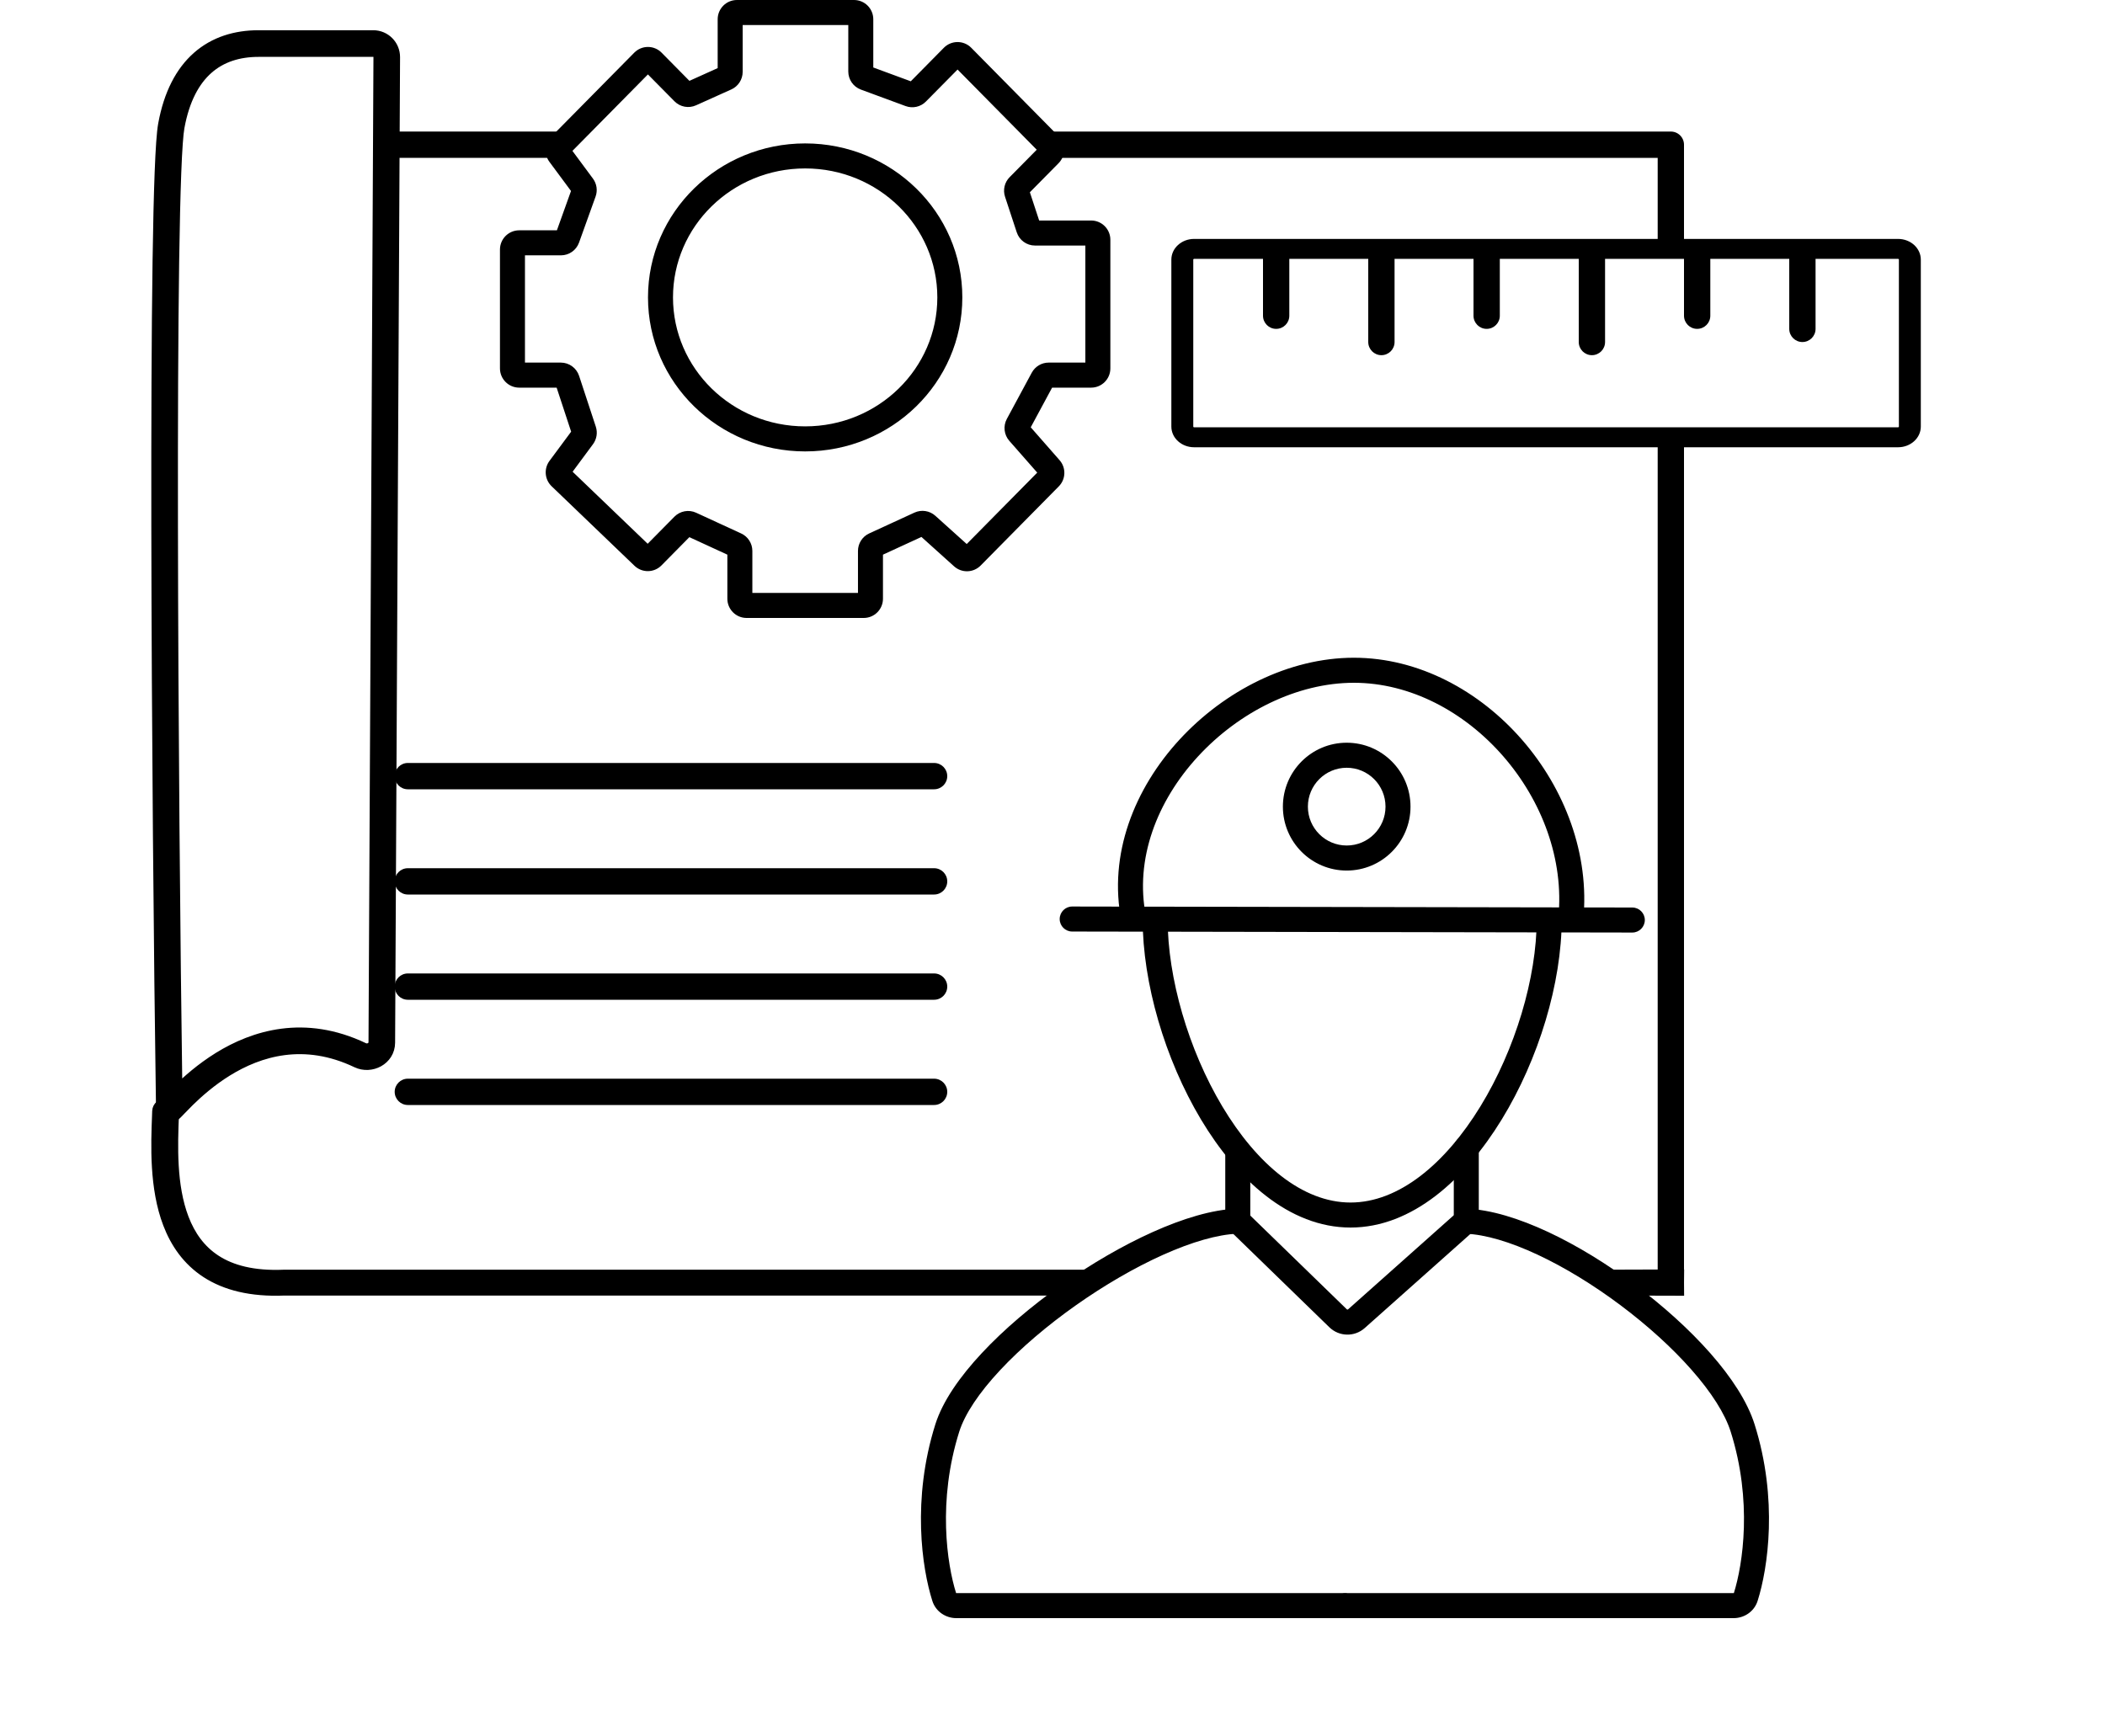 <svg width="80" height="66" viewBox="0 0 80 66" fill="none" xmlns="http://www.w3.org/2000/svg">
<g clip-path="url(#clip0_78_81)">
<path fill-rule="evenodd" clip-rule="evenodd" d="M44.708 9.868C44.708 9.53 45.009 9.256 45.381 9.256H72.134C72.505 9.256 72.807 9.53 72.807 9.868V16.213C72.807 16.551 72.505 16.825 72.134 16.825H45.381C45.009 16.825 44.708 16.551 44.708 16.213V9.868ZM45.381 9.664C45.257 9.664 45.157 9.756 45.157 9.868V16.213C45.157 16.325 45.257 16.417 45.381 16.417H72.134C72.258 16.417 72.358 16.325 72.358 16.213V9.868C72.358 9.756 72.258 9.664 72.134 9.664H45.381Z" fill="black"/>
<path fill-rule="evenodd" clip-rule="evenodd" d="M44.517 9.868C44.517 9.434 44.904 9.081 45.382 9.081H72.135C72.613 9.081 73 9.434 73 9.868V16.213C73 16.648 72.613 17 72.135 17H45.382C44.904 17 44.517 16.648 44.517 16.213V9.868ZM45.382 9.431C45.116 9.431 44.901 9.627 44.901 9.868V16.213C44.901 16.454 45.116 16.65 45.382 16.65H72.135C72.4 16.65 72.615 16.454 72.615 16.213V9.868C72.615 9.627 72.4 9.431 72.135 9.431H45.382ZM45.382 9.839C45.364 9.839 45.35 9.852 45.35 9.868V16.213C45.35 16.229 45.364 16.242 45.382 16.242H72.135C72.153 16.242 72.167 16.229 72.167 16.213V9.868C72.167 9.852 72.153 9.839 72.135 9.839H45.382ZM44.965 9.868C44.965 9.659 45.152 9.489 45.382 9.489H72.135C72.365 9.489 72.552 9.659 72.552 9.868V16.213C72.552 16.422 72.365 16.592 72.135 16.592H45.382C45.152 16.592 44.965 16.422 44.965 16.213V9.868Z" fill="black"/>
<path fill-rule="evenodd" clip-rule="evenodd" d="M7.537 2.194C8.166 1.64 8.958 1.399 9.825 1.399H14.187C14.612 1.399 14.956 1.746 14.954 2.172L14.766 39.631C14.763 40.252 14.087 40.581 13.579 40.339C11.555 39.373 9.836 39.906 8.603 40.669C7.984 41.052 7.491 41.492 7.15 41.826C7.017 41.957 6.909 42.07 6.823 42.159C6.799 42.184 6.777 42.207 6.757 42.228C6.713 42.273 6.67 42.318 6.635 42.347L6.634 42.348C6.623 42.357 6.582 42.392 6.528 42.411C6.503 42.42 6.397 42.453 6.291 42.38C6.185 42.306 6.179 42.194 6.179 42.167L6.435 42.163L6.179 42.167C6.094 36.41 6.012 27.618 6.001 19.988C5.996 16.172 6.008 12.647 6.048 9.936C6.067 8.58 6.094 7.427 6.128 6.542C6.162 5.666 6.204 5.034 6.259 4.735C6.469 3.586 6.909 2.746 7.537 2.194ZM7.874 2.579C7.356 3.034 6.957 3.757 6.762 4.827C6.715 5.083 6.673 5.676 6.639 6.562C6.605 7.441 6.579 8.589 6.559 9.943C6.52 12.65 6.507 16.173 6.513 19.987C6.523 27.359 6.6 35.816 6.682 41.57C6.717 41.535 6.754 41.498 6.792 41.46C7.148 41.111 7.671 40.644 8.334 40.233C9.663 39.41 11.57 38.813 13.799 39.876C14.021 39.982 14.254 39.818 14.255 39.629L14.443 2.169C14.443 2.027 14.329 1.912 14.187 1.912H9.825C9.055 1.912 8.391 2.124 7.874 2.579ZM6.304 41.956C6.298 41.961 6.299 41.96 6.305 41.956C6.305 41.956 6.305 41.956 6.304 41.956Z" fill="black" stroke="black" stroke-width="0.5" stroke-linecap="round"/>
<path fill-rule="evenodd" clip-rule="evenodd" d="M6.303 42C6.447 42.005 6.559 42.117 6.554 42.25C6.553 42.3 6.551 42.35 6.549 42.402C6.506 43.528 6.447 45.072 6.931 46.334C7.181 46.987 7.572 47.55 8.173 47.939C8.773 48.328 9.609 48.56 10.785 48.511L10.791 48.51H41.215C41.358 48.51 41 48.618 41 48.752C41 48.885 40.883 48.993 40.74 48.993H10.802C9.543 49.045 8.589 48.797 7.875 48.335C7.162 47.873 6.717 47.216 6.441 46.496C5.922 45.143 5.985 43.515 6.028 42.406C6.03 42.347 6.032 42.289 6.034 42.233C6.039 42.1 6.16 41.995 6.303 42Z" fill="black" stroke="black" stroke-width="0.5" stroke-linecap="round"/>
<path d="M61 48.5L60.5 48.511L64 48.5C63.507 48.489 63.272 48.5 63.5 48.5C63.5 48.633 63.601 49.007 64 49L61.5 48.993" stroke="black" stroke-width="0.5" stroke-linecap="round"/>
<path fill-rule="evenodd" clip-rule="evenodd" d="M45.368 28.604C43.775 30.333 42.882 32.617 43.339 34.88L42.838 34.981C42.34 32.517 43.319 30.073 44.992 28.257C46.664 26.441 49.059 25.22 51.453 25.22C53.85 25.22 56.097 26.445 57.679 28.262C59.261 30.079 60.199 32.511 59.952 34.956L59.443 34.905C59.673 32.622 58.798 30.327 57.294 28.599C55.789 26.87 53.675 25.732 51.453 25.732C49.227 25.732 46.962 26.874 45.368 28.604Z" fill="black"/>
<path fill-rule="evenodd" clip-rule="evenodd" d="M44.831 28.108C46.537 26.256 48.987 25 51.453 25C53.925 25 56.229 26.263 57.844 28.118C59.46 29.973 60.424 32.464 60.17 34.978L60.148 35.197L59.202 35.101L59.224 34.883C59.448 32.67 58.599 30.433 57.128 28.743C55.656 27.053 53.599 25.952 51.453 25.952C49.299 25.952 47.089 27.059 45.529 28.753C43.97 30.445 43.114 32.66 43.554 34.836L43.598 35.051L42.666 35.24L42.623 35.025C42.107 32.474 43.123 29.961 44.831 28.108ZM51.453 25.439C49.131 25.439 46.792 26.627 45.153 28.406C43.564 30.131 42.63 32.416 43.013 34.722L43.084 34.707C42.707 32.43 43.629 30.168 45.206 28.455C46.834 26.688 49.155 25.512 51.453 25.512C53.75 25.512 55.921 26.688 57.459 28.454C58.949 30.166 59.842 32.429 59.68 34.708L59.752 34.715C59.917 32.414 59.015 30.131 57.514 28.407C55.965 26.627 53.775 25.439 51.453 25.439Z" fill="black"/>
<path fill-rule="evenodd" clip-rule="evenodd" d="M40.494 34.931C40.494 34.789 40.609 34.675 40.75 34.675L62.038 34.714C62.179 34.714 62.293 34.829 62.293 34.97C62.292 35.111 62.178 35.226 62.037 35.226L40.749 35.188C40.608 35.187 40.494 35.072 40.494 34.931Z" fill="black"/>
<path fill-rule="evenodd" clip-rule="evenodd" d="M40.273 34.931C40.274 34.668 40.487 34.455 40.749 34.456L62.036 34.494C62.299 34.494 62.511 34.708 62.511 34.97C62.51 35.233 62.297 35.446 62.035 35.445L40.748 35.407C40.485 35.407 40.273 35.193 40.273 34.931ZM40.749 34.895C40.728 34.895 40.712 34.911 40.712 34.931C40.712 34.951 40.728 34.968 40.748 34.968L62.036 35.006C62.056 35.006 62.072 34.99 62.072 34.97C62.072 34.95 62.056 34.933 62.036 34.933L40.749 34.895Z" fill="black"/>
<path fill-rule="evenodd" clip-rule="evenodd" d="M46.268 42.173C47.59 44.38 49.379 45.926 51.326 45.926C53.274 45.926 55.095 44.378 56.448 42.17C57.793 39.975 58.622 37.208 58.622 34.931H59.133C59.133 37.314 58.272 40.173 56.884 42.438C55.503 44.691 53.548 46.439 51.326 46.439C49.102 46.439 47.179 44.69 45.83 42.436C44.473 40.17 43.645 37.312 43.645 34.931H44.156C44.156 37.21 44.955 39.978 46.268 42.173Z" fill="black"/>
<path fill-rule="evenodd" clip-rule="evenodd" d="M43.426 34.711H44.376V34.931C44.376 37.166 45.162 39.895 46.457 42.06C47.767 44.247 49.499 45.707 51.327 45.707C53.157 45.707 54.921 44.243 56.261 42.056C57.588 39.89 58.403 37.162 58.403 34.931V34.711H59.353V34.931C59.353 37.359 58.478 40.258 57.071 42.553C55.679 44.826 53.667 46.658 51.327 46.658C48.984 46.658 47.003 44.822 45.642 42.549C44.268 40.252 43.426 37.356 43.426 34.931V34.711ZM43.867 35.15C43.916 37.443 44.722 40.157 46.019 42.323C47.356 44.557 49.222 46.219 51.327 46.219C53.431 46.219 55.329 44.557 56.697 42.323C58.024 40.158 58.861 37.444 58.912 35.15H58.839C58.788 37.429 57.956 40.13 56.635 42.285C55.271 44.513 53.392 46.146 51.327 46.146C49.261 46.146 47.414 44.513 46.081 42.286C44.791 40.13 43.989 37.429 43.94 35.15H43.867Z" fill="black"/>
<path fill-rule="evenodd" clip-rule="evenodd" d="M55.726 43.387C55.867 43.387 55.982 43.501 55.982 43.643V46.174C55.982 46.393 55.888 46.602 55.725 46.748L51.72 50.314C51.42 50.581 50.965 50.571 50.676 50.291L47.019 46.739C46.87 46.594 46.786 46.395 46.786 46.187V43.76C46.786 43.619 46.901 43.504 47.042 43.504C47.183 43.504 47.298 43.619 47.298 43.76V46.187C47.298 46.257 47.326 46.323 47.375 46.371L51.032 49.923C51.129 50.017 51.28 50.02 51.38 49.931L55.385 46.365C55.439 46.317 55.471 46.247 55.471 46.174V43.643C55.471 43.501 55.585 43.387 55.726 43.387Z" fill="black"/>
<path fill-rule="evenodd" clip-rule="evenodd" d="M55.251 43.643C55.251 43.38 55.464 43.167 55.726 43.167C55.988 43.167 56.201 43.38 56.201 43.643V46.174C56.201 46.456 56.081 46.725 55.87 46.912L51.866 50.478C51.48 50.822 50.894 50.809 50.523 50.449L46.866 46.896L47.019 46.739L46.866 46.896C46.675 46.71 46.566 46.455 46.566 46.187V43.76C46.566 43.497 46.779 43.284 47.041 43.284C47.304 43.284 47.517 43.497 47.517 43.76V46.187C47.517 46.197 47.521 46.206 47.528 46.213L51.185 49.766C51.198 49.779 51.22 49.779 51.234 49.767L55.239 46.201L55.384 46.365L55.239 46.201C55.246 46.194 55.251 46.184 55.251 46.174V43.643ZM55.726 43.606C55.706 43.606 55.69 43.623 55.69 43.643V46.174C55.69 46.31 55.632 46.439 55.53 46.529L51.526 50.095C51.34 50.261 51.058 50.255 50.879 50.081L47.222 46.529C47.13 46.439 47.078 46.316 47.078 46.187V43.76C47.078 43.74 47.062 43.724 47.041 43.724C47.021 43.724 47.005 43.74 47.005 43.76V46.187C47.005 46.336 47.065 46.478 47.172 46.581L50.829 50.133C51.035 50.333 51.36 50.34 51.574 50.149L55.578 46.584C55.695 46.48 55.762 46.331 55.762 46.174V43.643C55.762 43.623 55.746 43.606 55.726 43.606Z" fill="black"/>
<path fill-rule="evenodd" clip-rule="evenodd" d="M55.451 46.407C55.446 46.549 55.556 46.668 55.697 46.673C56.495 46.702 57.478 46.999 58.532 47.492C59.582 47.984 60.685 48.661 61.715 49.433C62.746 50.204 63.7 51.066 64.455 51.924C65.213 52.786 65.755 53.627 65.985 54.356C66.832 57.043 66.457 59.502 66.101 60.627C66.075 60.709 65.993 60.773 65.885 60.773H51.154C51.013 60.773 50.898 60.887 50.898 61.029C50.898 61.17 51.013 61.285 51.154 61.285H65.885C66.193 61.285 66.489 61.097 66.588 60.782C66.97 59.577 67.358 57.008 66.473 54.202C66.212 53.375 65.617 52.471 64.838 51.586C64.057 50.697 63.076 49.812 62.022 49.022C60.968 48.233 59.835 47.537 58.748 47.028C57.666 46.522 56.611 46.194 55.716 46.161C55.575 46.156 55.456 46.266 55.451 46.407Z" fill="black"/>
<path fill-rule="evenodd" clip-rule="evenodd" d="M55.725 45.941C55.462 45.932 55.242 46.137 55.232 46.399C55.223 46.662 55.428 46.883 55.69 46.892C56.445 46.92 57.398 47.204 58.439 47.691C59.474 48.175 60.564 48.844 61.584 49.608C62.605 50.373 63.547 51.224 64.29 52.069C65.04 52.92 65.56 53.735 65.776 54.422C66.605 57.05 66.239 59.456 65.895 60.552C65.893 60.552 65.89 60.553 65.885 60.553H51.154C50.892 60.553 50.679 60.766 50.679 61.029C50.679 61.291 50.892 61.504 51.154 61.504H65.885C66.279 61.504 66.666 61.264 66.798 60.848C67.19 59.609 67.583 56.993 66.682 54.136C66.408 53.266 65.791 52.335 65.004 51.44C64.21 50.538 63.217 49.643 62.153 48.846C61.089 48.05 59.944 47.345 58.842 46.829C57.746 46.317 56.661 45.976 55.725 45.941ZM55.671 46.415C55.672 46.395 55.688 46.38 55.709 46.38C56.561 46.412 57.585 46.727 58.656 47.227C59.727 47.728 60.846 48.416 61.891 49.198C62.935 49.98 63.904 50.855 64.674 51.731C65.444 52.605 66.016 53.483 66.264 54.268C67.133 57.023 66.75 59.544 66.379 60.715C66.312 60.93 66.108 61.065 65.885 61.065H51.154C51.134 61.065 51.118 61.049 51.118 61.029C51.118 61.008 51.134 60.992 51.154 60.992H65.885C66.081 60.992 66.253 60.874 66.31 60.693C66.677 59.534 67.058 57.028 66.195 54.29C65.952 53.518 65.386 52.65 64.62 51.779C63.853 50.908 62.888 50.036 61.847 49.256C60.806 48.477 59.691 47.792 58.625 47.293C57.559 46.794 56.545 46.484 55.706 46.453C55.686 46.452 55.67 46.435 55.671 46.415Z" fill="black"/>
<path fill-rule="evenodd" clip-rule="evenodd" d="M47.276 46.407C47.281 46.549 47.171 46.668 47.03 46.673C46.231 46.702 45.216 47 44.114 47.494C43.016 47.986 41.851 48.664 40.758 49.437C39.664 50.209 38.649 51.072 37.848 51.93C37.044 52.792 36.474 53.631 36.245 54.356C35.398 57.043 35.773 59.502 36.13 60.627C36.156 60.709 36.238 60.773 36.346 60.773H51.077C51.218 60.773 51.332 60.887 51.332 61.029C51.332 61.17 51.218 61.285 51.077 61.285H36.346C36.037 61.285 35.742 61.097 35.642 60.782C35.261 59.577 34.873 57.008 35.758 54.202C36.02 53.37 36.65 52.464 37.475 51.58C38.303 50.692 39.347 49.807 40.463 49.018C41.579 48.23 42.773 47.534 43.905 47.027C45.033 46.521 46.118 46.194 47.011 46.161C47.152 46.156 47.271 46.266 47.276 46.407Z" fill="black"/>
<path fill-rule="evenodd" clip-rule="evenodd" d="M47.002 45.941C47.265 45.932 47.485 46.137 47.495 46.399C47.505 46.662 47.3 46.883 47.038 46.892C46.28 46.92 45.294 47.205 44.203 47.694C43.12 48.18 41.967 48.851 40.884 49.616C39.8 50.382 38.797 51.234 38.008 52.08C37.212 52.932 36.668 53.743 36.454 54.422C35.626 57.05 35.991 59.456 36.336 60.552C36.336 60.552 36.341 60.553 36.345 60.553H51.076C51.339 60.553 51.551 60.766 51.551 61.029C51.551 61.291 51.339 61.504 51.076 61.504H36.345C35.952 61.504 35.564 61.264 35.433 60.848C35.04 59.609 34.647 56.993 35.548 54.136C35.825 53.258 36.48 52.323 37.314 51.43C38.155 50.528 39.211 49.634 40.336 48.839C41.462 48.043 42.668 47.34 43.815 46.826C44.954 46.315 46.069 45.976 47.002 45.941ZM47.056 46.415C47.056 46.395 47.039 46.38 47.019 46.38C46.166 46.412 45.111 46.726 43.994 47.227C42.877 47.728 41.695 48.416 40.589 49.197C39.483 49.979 38.451 50.854 37.635 51.73C36.818 52.605 36.214 53.482 35.966 54.268C35.098 57.023 35.48 59.544 35.851 60.715C35.919 60.93 36.122 61.065 36.345 61.065H51.076C51.096 61.065 51.113 61.049 51.113 61.029C51.113 61.008 51.096 60.992 51.076 60.992H36.345C36.149 60.992 35.977 60.874 35.92 60.693C35.553 59.534 35.172 57.028 36.036 54.29C36.279 53.519 36.874 52.651 37.688 51.779C38.5 50.908 39.528 50.036 40.631 49.257C41.734 48.478 42.911 47.792 44.024 47.293C45.137 46.794 46.182 46.484 47.021 46.453C47.041 46.452 47.057 46.435 47.056 46.415Z" fill="black"/>
<path fill-rule="evenodd" clip-rule="evenodd" d="M27.495 0.732C27.495 0.449 27.724 0.22 28.006 0.22H32.459C32.741 0.22 32.97 0.449 32.97 0.732V2.718L34.671 3.345L36.028 1.97C36.228 1.767 36.556 1.767 36.756 1.97L40.073 5.331C40.27 5.53 40.27 5.851 40.073 6.051L38.89 7.249L39.335 8.601H41.468C41.751 8.601 41.98 8.83 41.98 9.113V14.002C41.98 14.285 41.751 14.514 41.468 14.514H39.854L38.908 16.272L40.104 17.635C40.281 17.837 40.272 18.142 40.084 18.333L37.113 21.342C36.921 21.536 36.61 21.546 36.407 21.363L35.059 20.149L33.338 20.941V22.756C33.338 23.039 33.109 23.268 32.827 23.268H28.374C28.091 23.268 27.862 23.039 27.862 22.756V20.941L26.151 20.153L24.983 21.336C24.787 21.535 24.468 21.54 24.266 21.346L21.117 18.324C20.931 18.146 20.907 17.857 21.06 17.649L21.95 16.447L21.314 14.514H19.732C19.45 14.514 19.221 14.285 19.221 14.002V9.486C19.221 9.203 19.45 8.973 19.732 8.973H21.319L21.947 7.223L21.056 6.02C20.906 5.817 20.926 5.534 21.104 5.355L24.261 2.156C24.461 1.953 24.788 1.953 24.988 2.156L26.153 3.336L27.495 2.731V0.732ZM32.459 0.732L28.006 0.732V2.731C28.006 2.933 27.888 3.116 27.704 3.199L26.362 3.803C26.168 3.89 25.939 3.848 25.789 3.696L24.625 2.516L21.467 5.715L22.358 6.918C22.46 7.056 22.487 7.235 22.429 7.396L21.8 9.147C21.727 9.35 21.535 9.486 21.319 9.486H19.732V14.002H21.314C21.535 14.002 21.731 14.144 21.8 14.354L22.436 16.287C22.488 16.445 22.46 16.619 22.361 16.752L21.471 17.954L24.62 20.976L25.788 19.793C25.939 19.64 26.17 19.598 26.365 19.688L28.076 20.476C28.258 20.559 28.374 20.741 28.374 20.941V22.756H32.827V20.941C32.827 20.741 32.943 20.559 33.124 20.476L34.845 19.683C35.031 19.598 35.249 19.631 35.401 19.768L36.749 20.982L39.72 17.973L38.524 16.61C38.383 16.449 38.356 16.217 38.458 16.029L39.404 14.271C39.493 14.105 39.666 14.002 39.854 14.002H41.468V9.113H39.335C39.114 9.113 38.918 8.971 38.849 8.761L38.404 7.41C38.344 7.227 38.392 7.026 38.526 6.889L39.71 5.691L36.392 2.33L35.035 3.705C34.894 3.848 34.683 3.895 34.495 3.825L32.794 3.199C32.593 3.125 32.459 2.933 32.459 2.718L32.459 0.732Z" fill="black"/>
<path fill-rule="evenodd" clip-rule="evenodd" d="M27.275 0.732C27.275 0.328 27.602 0 28.006 0H32.459C32.862 0 33.189 0.328 33.189 0.732V2.565L34.614 3.09L35.872 1.815C36.158 1.526 36.625 1.526 36.911 1.815L40.229 5.176C40.511 5.461 40.511 5.92 40.229 6.205L39.14 7.308L39.493 8.381H41.468C41.872 8.381 42.199 8.709 42.199 9.113V14.002C42.199 14.406 41.872 14.734 41.468 14.734H39.985L39.173 16.241L40.268 17.49C40.522 17.778 40.509 18.214 40.239 18.487L37.269 21.496C36.994 21.774 36.55 21.787 36.26 21.526L35.019 20.409L33.557 21.082V22.756C33.557 23.16 33.23 23.488 32.826 23.488H28.373C27.97 23.488 27.643 23.16 27.643 22.756V21.082L26.199 20.417L25.139 21.491C24.858 21.775 24.402 21.781 24.114 21.505L20.965 18.483C20.699 18.228 20.664 17.814 20.883 17.518L21.706 16.408L21.155 14.734H19.732C19.328 14.734 19.001 14.406 19.001 14.002V9.486C19.001 9.081 19.328 8.754 19.732 8.754H21.165L21.701 7.259L20.88 6.151C20.665 5.86 20.694 5.457 20.947 5.2L24.105 2.002C24.391 1.712 24.858 1.712 25.144 2.002L26.201 3.073L27.275 2.589V0.732ZM27.786 0.539C27.741 0.59 27.714 0.658 27.714 0.732V2.873L26.103 3.598L24.832 2.311C24.78 2.258 24.713 2.229 24.645 2.224L25.945 3.541C26.03 3.628 26.161 3.652 26.272 3.602L27.614 2.998C27.719 2.951 27.786 2.846 27.786 2.731V0.539ZM27.813 0.512L32.651 0.512C32.6 0.467 32.532 0.439 32.459 0.439H28.006C27.932 0.439 27.864 0.467 27.813 0.512ZM32.678 0.539L32.678 2.718C32.678 2.841 32.754 2.951 32.869 2.993L34.57 3.619C34.677 3.659 34.798 3.632 34.878 3.55L36.371 2.038C36.303 2.043 36.236 2.072 36.184 2.124L34.727 3.6L32.751 2.872V0.732C32.751 0.658 32.723 0.59 32.678 0.539ZM36.412 2.038L40.001 5.674C39.997 5.605 39.969 5.538 39.917 5.485L36.599 2.124C36.547 2.072 36.48 2.043 36.412 2.038ZM40.001 5.708L38.682 7.044C38.605 7.122 38.578 7.237 38.612 7.341L39.057 8.692C39.097 8.812 39.209 8.893 39.335 8.893H41.661C41.609 8.848 41.542 8.821 41.468 8.821H39.176L38.639 7.19L39.917 5.896C39.969 5.844 39.997 5.776 40.001 5.708ZM41.687 8.92V14.195C41.733 14.144 41.76 14.076 41.76 14.002V9.113C41.76 9.039 41.733 8.971 41.687 8.92ZM41.661 14.222H39.854C39.746 14.222 39.648 14.281 39.597 14.375L38.65 16.133C38.593 16.24 38.608 16.373 38.688 16.465L40.011 17.973C40.011 17.904 39.987 17.835 39.939 17.78L38.642 16.302L39.723 14.294H41.468C41.542 14.294 41.609 14.267 41.661 14.222ZM40.011 17.99L36.769 21.274C36.838 21.269 36.905 21.24 36.957 21.187L39.927 18.178C39.979 18.126 40.007 18.059 40.011 17.99ZM36.746 21.274L35.254 19.931C35.167 19.853 35.042 19.834 34.937 19.883L33.216 20.675C33.112 20.723 33.046 20.827 33.046 20.941V22.949C33.091 22.897 33.118 22.83 33.118 22.756V20.8L35.098 19.889L36.554 21.199C36.608 21.249 36.677 21.273 36.746 21.274ZM33.019 22.975H28.181C28.232 23.021 28.299 23.048 28.373 23.048H32.826C32.9 23.048 32.968 23.021 33.019 22.975ZM28.154 22.949V20.941C28.154 20.827 28.088 20.723 27.984 20.675L26.273 19.887C26.162 19.836 26.03 19.86 25.943 19.948L24.64 21.268C24.708 21.263 24.775 21.234 24.827 21.182L26.103 19.889L28.081 20.8V22.756C28.081 22.83 28.109 22.897 28.154 22.949ZM24.607 21.268L21.18 17.979C21.185 18.048 21.215 18.115 21.268 18.166L24.417 21.187C24.471 21.238 24.538 21.265 24.607 21.268ZM21.179 17.979L22.184 16.621C22.241 16.545 22.257 16.446 22.227 16.356L21.591 14.423C21.552 14.303 21.44 14.222 21.314 14.222H19.539C19.59 14.267 19.658 14.294 19.732 14.294H21.472L22.194 16.487L21.236 17.78C21.192 17.839 21.174 17.91 21.179 17.979ZM19.512 14.195V9.292C19.467 9.344 19.44 9.412 19.44 9.486V14.002C19.44 14.076 19.467 14.144 19.512 14.195ZM19.539 9.266H21.319C21.442 9.266 21.552 9.188 21.594 9.072L22.222 7.322C22.255 7.23 22.24 7.127 22.182 7.049L21.179 5.694L24.604 2.224C24.535 2.229 24.469 2.258 24.417 2.311L21.259 5.509C21.158 5.612 21.146 5.773 21.232 5.889L22.193 7.187L21.473 9.193H19.732C19.658 9.193 19.59 9.221 19.539 9.266ZM28.225 0.952V2.731C28.225 3.019 28.056 3.281 27.794 3.399L26.452 4.003C26.174 4.128 25.847 4.067 25.633 3.85L24.624 2.829L21.755 5.735L22.534 6.787C22.68 6.984 22.718 7.24 22.635 7.471L22.006 9.221C21.902 9.511 21.627 9.705 21.319 9.705H19.951V13.782H21.314C21.629 13.782 21.909 13.985 22.008 14.285L22.644 16.218C22.718 16.444 22.678 16.692 22.537 16.883L21.762 17.93L24.615 20.668L25.631 19.639C25.848 19.42 26.177 19.36 26.456 19.488L28.167 20.276C28.427 20.395 28.593 20.655 28.593 20.941V22.536H32.607V20.941C32.607 20.655 32.773 20.395 33.032 20.276L34.753 19.484C35.018 19.362 35.33 19.409 35.547 19.604L36.74 20.678L39.42 17.964L38.358 16.755C38.157 16.525 38.119 16.194 38.264 15.924L39.211 14.167C39.338 13.93 39.585 13.782 39.854 13.782H41.249V9.333H39.335C39.019 9.333 38.739 9.13 38.641 8.83L38.196 7.478C38.11 7.217 38.177 6.93 38.37 6.735L39.401 5.691L36.392 2.643L35.19 3.859C34.989 4.063 34.687 4.131 34.418 4.032L32.718 3.405C32.43 3.299 32.239 3.025 32.239 2.718L32.239 0.952L28.225 0.952Z" fill="black"/>
<path fill-rule="evenodd" clip-rule="evenodd" d="M30.6 6.183C27.7 6.183 25.358 8.481 25.358 11.304C25.358 14.127 27.7 16.426 30.6 16.426C33.501 16.426 35.843 14.127 35.843 11.304C35.843 8.481 33.501 6.183 30.6 6.183ZM24.847 11.304C24.847 8.187 27.428 5.67 30.6 5.67C33.772 5.67 36.354 8.187 36.354 11.304C36.354 14.422 33.772 16.938 30.6 16.938C27.428 16.938 24.847 14.422 24.847 11.304Z" fill="black"/>
<path fill-rule="evenodd" clip-rule="evenodd" d="M24.627 11.304C24.627 8.061 27.312 5.451 30.6 5.451C33.888 5.451 36.573 8.061 36.573 11.304C36.573 14.548 33.888 17.158 30.6 17.158C27.312 17.158 24.627 14.548 24.627 11.304ZM30.6 5.89C27.544 5.89 25.066 8.313 25.066 11.304C25.066 14.295 27.544 16.719 30.6 16.719C33.656 16.719 36.134 14.295 36.134 11.304C36.134 8.313 33.656 5.89 30.6 5.89ZM30.6 6.402C27.815 6.402 25.577 8.607 25.577 11.304C25.577 14.001 27.815 16.206 30.6 16.206C33.385 16.206 35.623 14.001 35.623 11.304C35.623 8.607 33.385 6.402 30.6 6.402ZM25.138 11.304C25.138 8.355 27.583 5.963 30.6 5.963C33.617 5.963 36.062 8.355 36.062 11.304C36.062 14.254 33.617 16.646 30.6 16.646C27.583 16.646 25.138 14.254 25.138 11.304Z" fill="black"/>
<path fill-rule="evenodd" clip-rule="evenodd" d="M51.182 28.962C50.247 28.962 49.488 29.722 49.488 30.66C49.488 31.597 50.247 32.357 51.182 32.357C52.118 32.357 52.877 31.597 52.877 30.66C52.877 29.722 52.118 28.962 51.182 28.962ZM48.977 30.66C48.977 29.439 49.964 28.45 51.182 28.45C52.401 28.45 53.388 29.439 53.388 30.66C53.388 31.88 52.401 32.869 51.182 32.869C49.964 32.869 48.977 31.88 48.977 30.66Z" fill="black"/>
<path fill-rule="evenodd" clip-rule="evenodd" d="M48.756 30.66C48.756 29.318 49.842 28.23 51.181 28.23C52.521 28.23 53.606 29.318 53.606 30.66C53.606 32.001 52.521 33.089 51.181 33.089C49.842 33.089 48.756 32.001 48.756 30.66ZM51.181 28.67C50.084 28.67 49.195 29.561 49.195 30.66C49.195 31.759 50.084 32.65 51.181 32.65C52.278 32.65 53.168 31.759 53.168 30.66C53.168 29.561 52.278 28.67 51.181 28.67ZM51.181 29.182C50.367 29.182 49.706 29.843 49.706 30.66C49.706 31.476 50.367 32.137 51.181 32.137C51.996 32.137 52.656 31.476 52.656 30.66C52.656 29.843 51.996 29.182 51.181 29.182ZM49.267 30.66C49.267 29.601 50.124 28.743 51.181 28.743C52.238 28.743 53.095 29.601 53.095 30.66C53.095 31.718 52.238 32.577 51.181 32.577C50.124 32.577 49.267 31.718 49.267 30.66Z" fill="black"/>
<path fill-rule="evenodd" clip-rule="evenodd" d="M36 29.5C36 29.776 35.776 30 35.5 30H15.5C15.224 30 15 29.776 15 29.5C15 29.224 15.224 29 15.5 29H35.5C35.776 29 36 29.224 36 29.5Z" fill="black"/>
<path fill-rule="evenodd" clip-rule="evenodd" d="M36 33.5C36 33.776 35.776 34 35.5 34H15.5C15.224 34 15 33.776 15 33.5C15 33.224 15.224 33 15.5 33H35.5C35.776 33 36 33.224 36 33.5Z" fill="black"/>
<path fill-rule="evenodd" clip-rule="evenodd" d="M36 37.5C36 37.776 35.776 38 35.5 38H15.5C15.224 38 15 37.776 15 37.5C15 37.224 15.224 37 15.5 37H35.5C35.776 37 36 37.224 36 37.5Z" fill="black"/>
<path fill-rule="evenodd" clip-rule="evenodd" d="M36 41.5C36 41.776 35.776 42 35.5 42H15.5C15.224 42 15 41.776 15 41.5C15 41.224 15.224 41 15.5 41H35.5C35.776 41 36 41.224 36 41.5Z" fill="black"/>
<path d="M15 5.5H21.5" stroke="black"/>
<path d="M63.5 16.815L63.5 48.5" stroke="black" stroke-linecap="round"/>
<path d="M40.038 5.5L63.5 5.5" stroke="black" stroke-linecap="round"/>
<path d="M63.5 5.5V9.5" stroke="black"/>
<path d="M48 12C48 12.276 48.224 12.5 48.5 12.5C48.776 12.5 49 12.276 49 12H48ZM48 9.5V12H49V9.5H48Z" fill="black"/>
<path d="M52 13C52 13.276 52.224 13.5 52.5 13.5C52.776 13.5 53 13.276 53 13H52ZM52 9.5V13H53V9.5H52Z" fill="black"/>
<path d="M56 12C56 12.276 56.224 12.5 56.5 12.5C56.776 12.5 57 12.276 57 12H56ZM56 9.5V12H57V9.5H56Z" fill="black"/>
<path d="M60 13C60 13.276 60.224 13.5 60.5 13.5C60.776 13.5 61 13.276 61 13H60ZM60 9.5V13H61V9.5H60Z" fill="black"/>
<path d="M64 12C64 12.276 64.224 12.5 64.5 12.5C64.776 12.5 65 12.276 65 12H64ZM64 9.5V12H65V9.5H64Z" fill="black"/>
<path d="M68 12.5C68 12.776 68.224 13 68.5 13C68.776 13 69 12.776 69 12.5H68ZM68 9.5V12.5H69V9.5H68Z" fill="black"/>
</g>
<defs>
<clipPath id="clip0_78_81">
<rect width="80" height="66" fill="white"/>
</clipPath>
</defs>
</svg>
